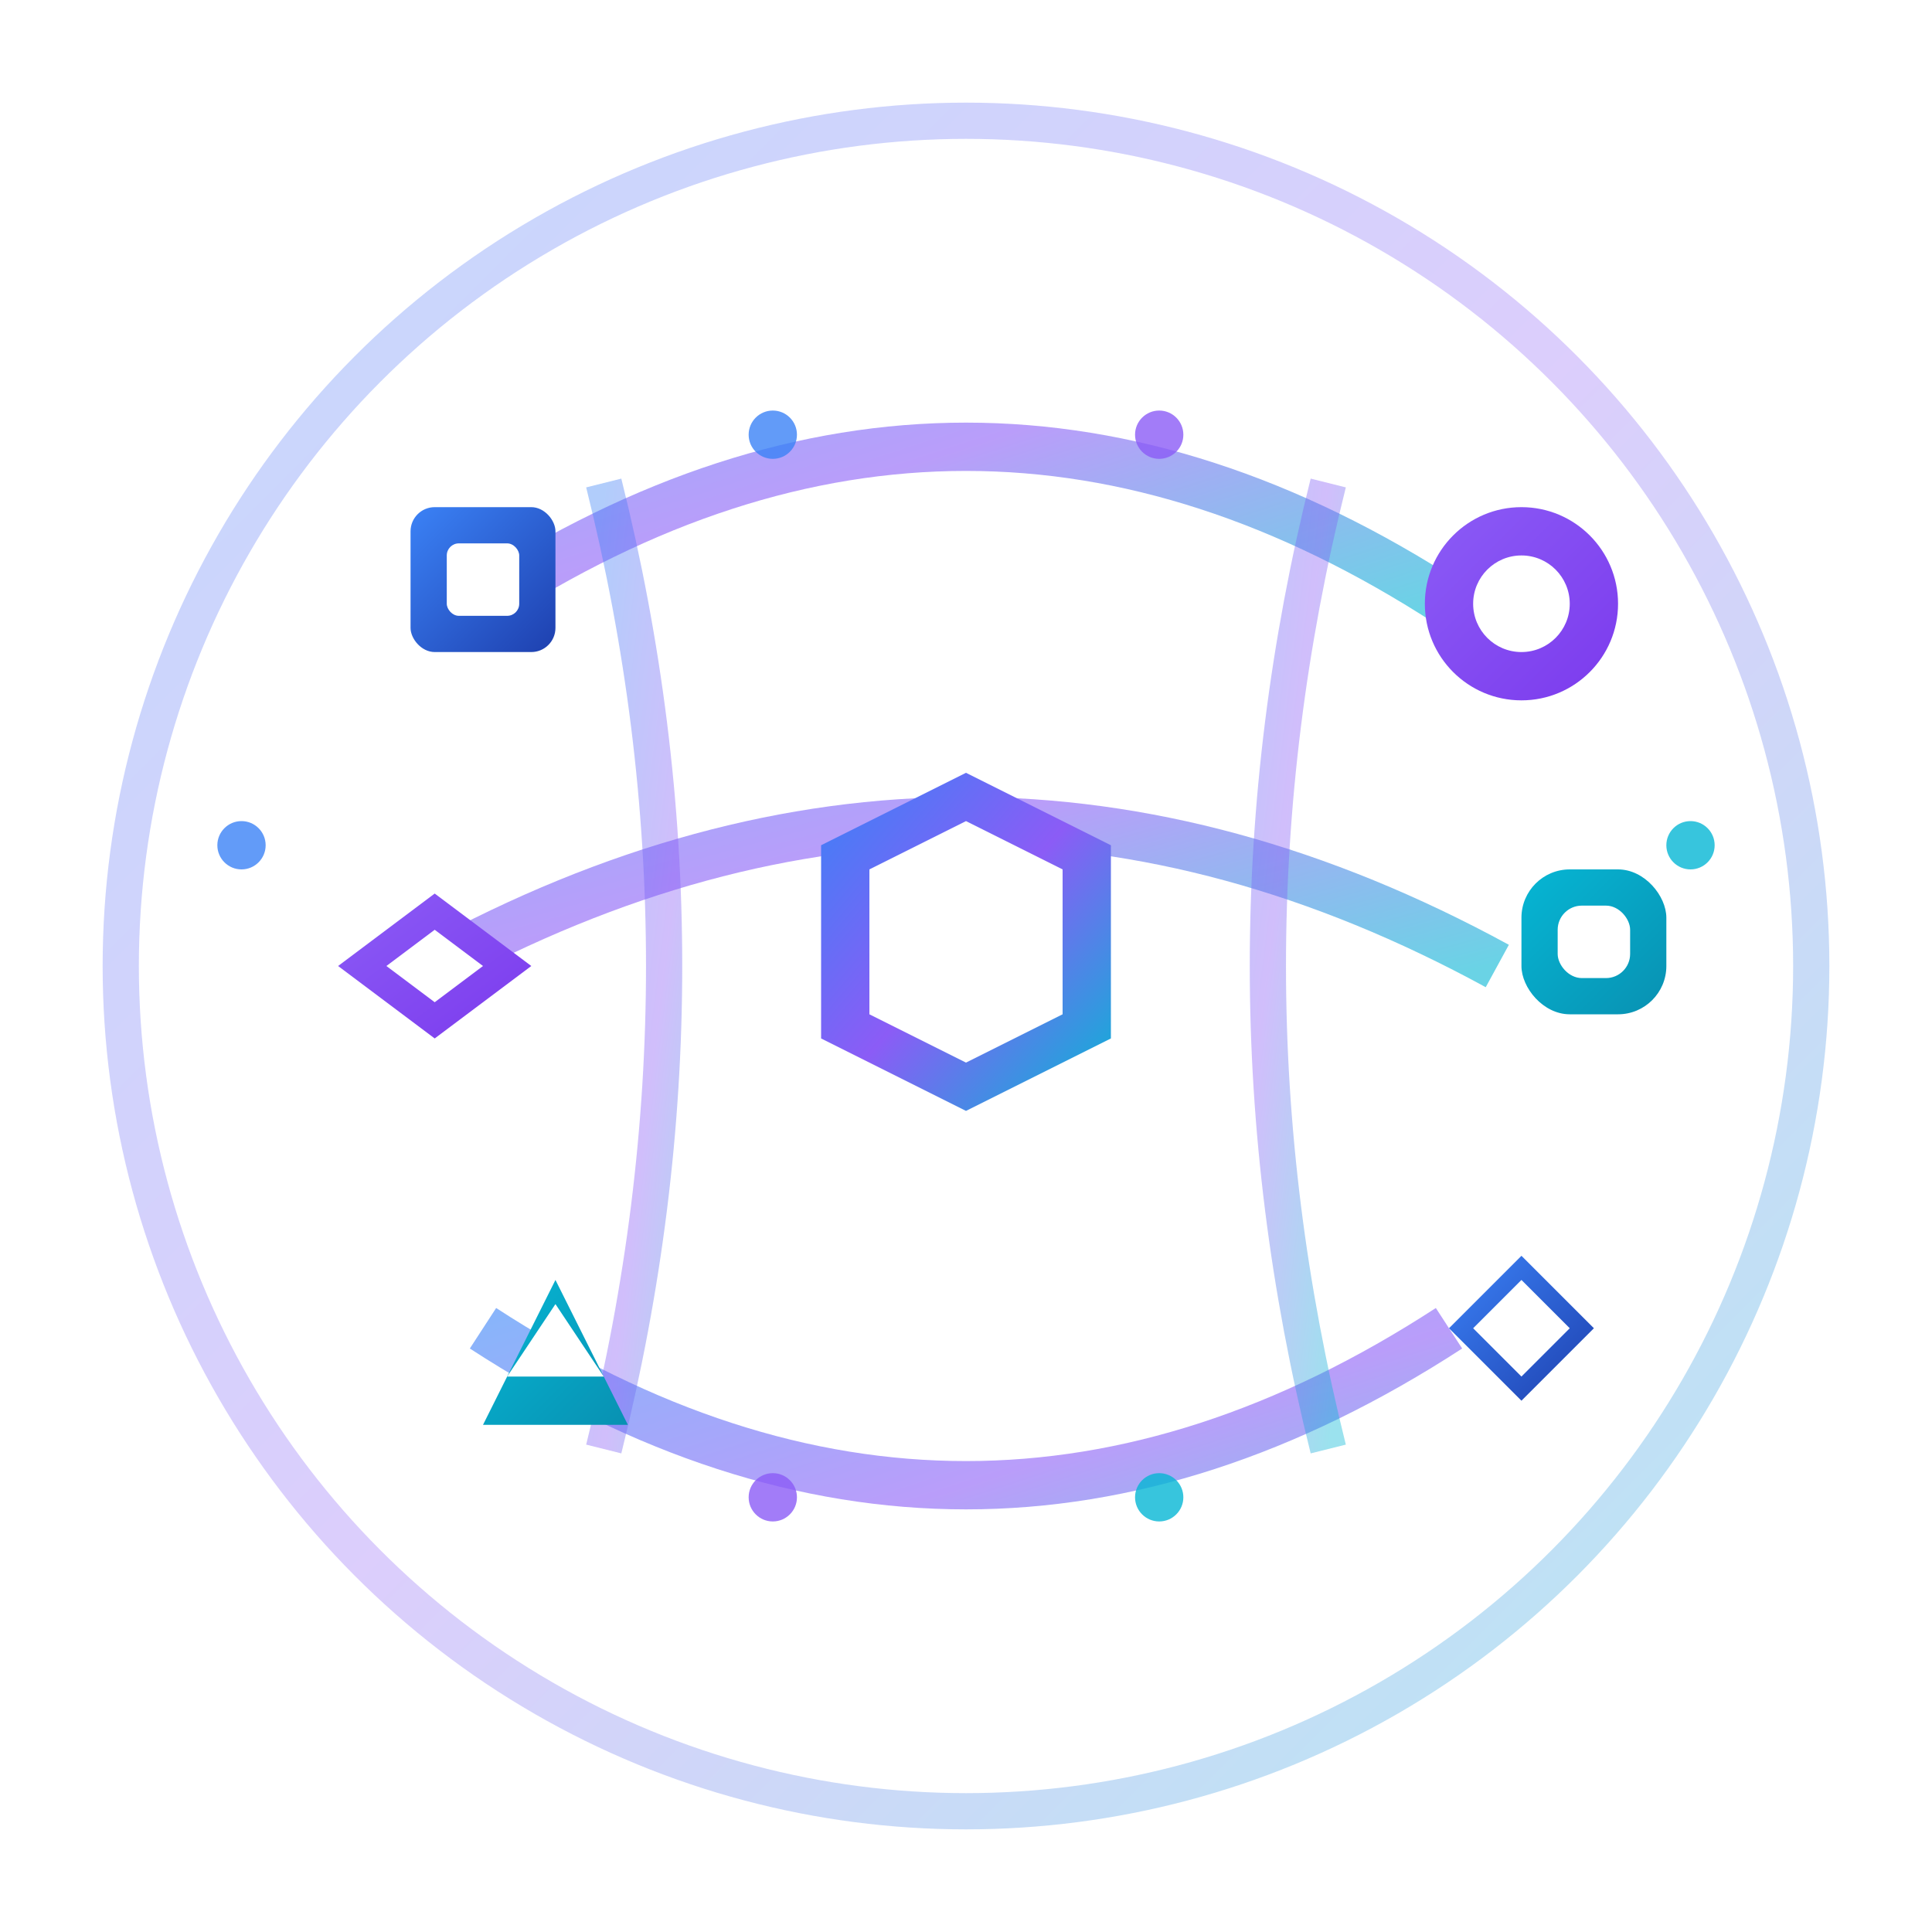 <svg viewBox="0 0 80 80" xmlns="http://www.w3.org/2000/svg">
  <defs>
    <linearGradient id="iconGradient" x1="0%" y1="0%" x2="100%" y2="100%">
      <stop offset="0%" style="stop-color:#3b82f6" />
      <stop offset="50%" style="stop-color:#8b5cf6" />
      <stop offset="100%" style="stop-color:#06b6d4" />
    </linearGradient>
    <linearGradient id="iconNodeGrad1" x1="0%" y1="0%" x2="100%" y2="100%">
      <stop offset="0%" style="stop-color:#3b82f6" />
      <stop offset="100%" style="stop-color:#1e40af" />
    </linearGradient>
    <linearGradient id="iconNodeGrad2" x1="0%" y1="0%" x2="100%" y2="100%">
      <stop offset="0%" style="stop-color:#8b5cf6" />
      <stop offset="100%" style="stop-color:#7c3aed" />
    </linearGradient>
    <linearGradient id="iconNodeGrad3" x1="0%" y1="0%" x2="100%" y2="100%">
      <stop offset="0%" style="stop-color:#06b6d4" />
      <stop offset="100%" style="stop-color:#0891b2" />
    </linearGradient>
    <filter id="iconGlow">
      <feGaussianBlur stdDeviation="2" result="coloredBlur"/>
      <feMerge> 
        <feMergeNode in="coloredBlur"/>
        <feMergeNode in="SourceGraphic"/>
      </feMerge>
    </filter>
  </defs>
  
  <!-- Outer Ring -->
  <circle cx="40" cy="40" r="35" fill="none" stroke="url(#iconGradient)" stroke-width="1.5" opacity="0.3"/>
  
  <!-- Data Flow Paths -->
  <path d="M20 25 Q40 12 60 25" stroke="url(#iconGradient)" stroke-width="2" fill="none" opacity="0.6"/>
  <path d="M18 40 Q40 28 62 40" stroke="url(#iconGradient)" stroke-width="2" fill="none" opacity="0.6"/>
  <path d="M20 55 Q40 68 60 55" stroke="url(#iconGradient)" stroke-width="2" fill="none" opacity="0.6"/>
  
  <!-- Vertical Flow Lines -->
  <path d="M25 20 Q30 40 25 60" stroke="url(#iconGradient)" stroke-width="1.5" fill="none" opacity="0.4"/>
  <path d="M55 20 Q50 40 55 60" stroke="url(#iconGradient)" stroke-width="1.5" fill="none" opacity="0.4"/>
  
  <!-- Central Hub -->
  <polygon points="40,32 46,35 46,43 40,46 34,43 34,35" 
           fill="url(#iconGradient)" filter="url(#iconGlow)"/>
  <polygon points="40,34 44,36 44,42 40,44 36,42 36,36" 
           fill="white"/>
  
  <!-- Data Nodes -->
  <rect x="17" y="21" width="6" height="6" rx="1" fill="url(#iconNodeGrad1)" filter="url(#iconGlow)"/>
  <rect x="18.5" y="22.5" width="3" height="3" rx="0.5" fill="white"/>
  
  <circle cx="63" cy="25" r="4" fill="url(#iconNodeGrad2)" filter="url(#iconGlow)"/>
  <circle cx="63" cy="25" r="2" fill="white"/>
  
  <polygon points="20,59 26,59 23,53" fill="url(#iconNodeGrad3)" filter="url(#iconGlow)"/>
  <polygon points="21,57 25,57 23,54" fill="white"/>
  
  <polygon points="60,55 63,52 66,55 63,58" fill="url(#iconNodeGrad1)" filter="url(#iconGlow)"/>
  <polygon points="61,55 63,53 65,55 63,57" fill="white"/>
  
  <polygon points="14,40 18,37 22,40 18,43" fill="url(#iconNodeGrad2)" filter="url(#iconGlow)"/>
  <polygon points="16,40 18,38.5 20,40 18,41.5" fill="white"/>
  
  <rect x="63" y="36" width="6" height="6" rx="2" fill="url(#iconNodeGrad3)" filter="url(#iconGlow)"/>
  <rect x="64.5" y="37.5" width="3" height="3" rx="1" fill="white"/>
  
  <!-- Connection Particles -->
  <circle cx="32" cy="18" r="1" fill="#3b82f6" opacity="0.8"/>
  <circle cx="48" cy="18" r="1" fill="#8b5cf6" opacity="0.8"/>
  <circle cx="70" cy="35" r="1" fill="#06b6d4" opacity="0.8"/>
  <circle cx="10" cy="35" r="1" fill="#3b82f6" opacity="0.8"/>
  <circle cx="32" cy="62" r="1" fill="#8b5cf6" opacity="0.8"/>
  <circle cx="48" cy="62" r="1" fill="#06b6d4" opacity="0.8"/>
</svg>